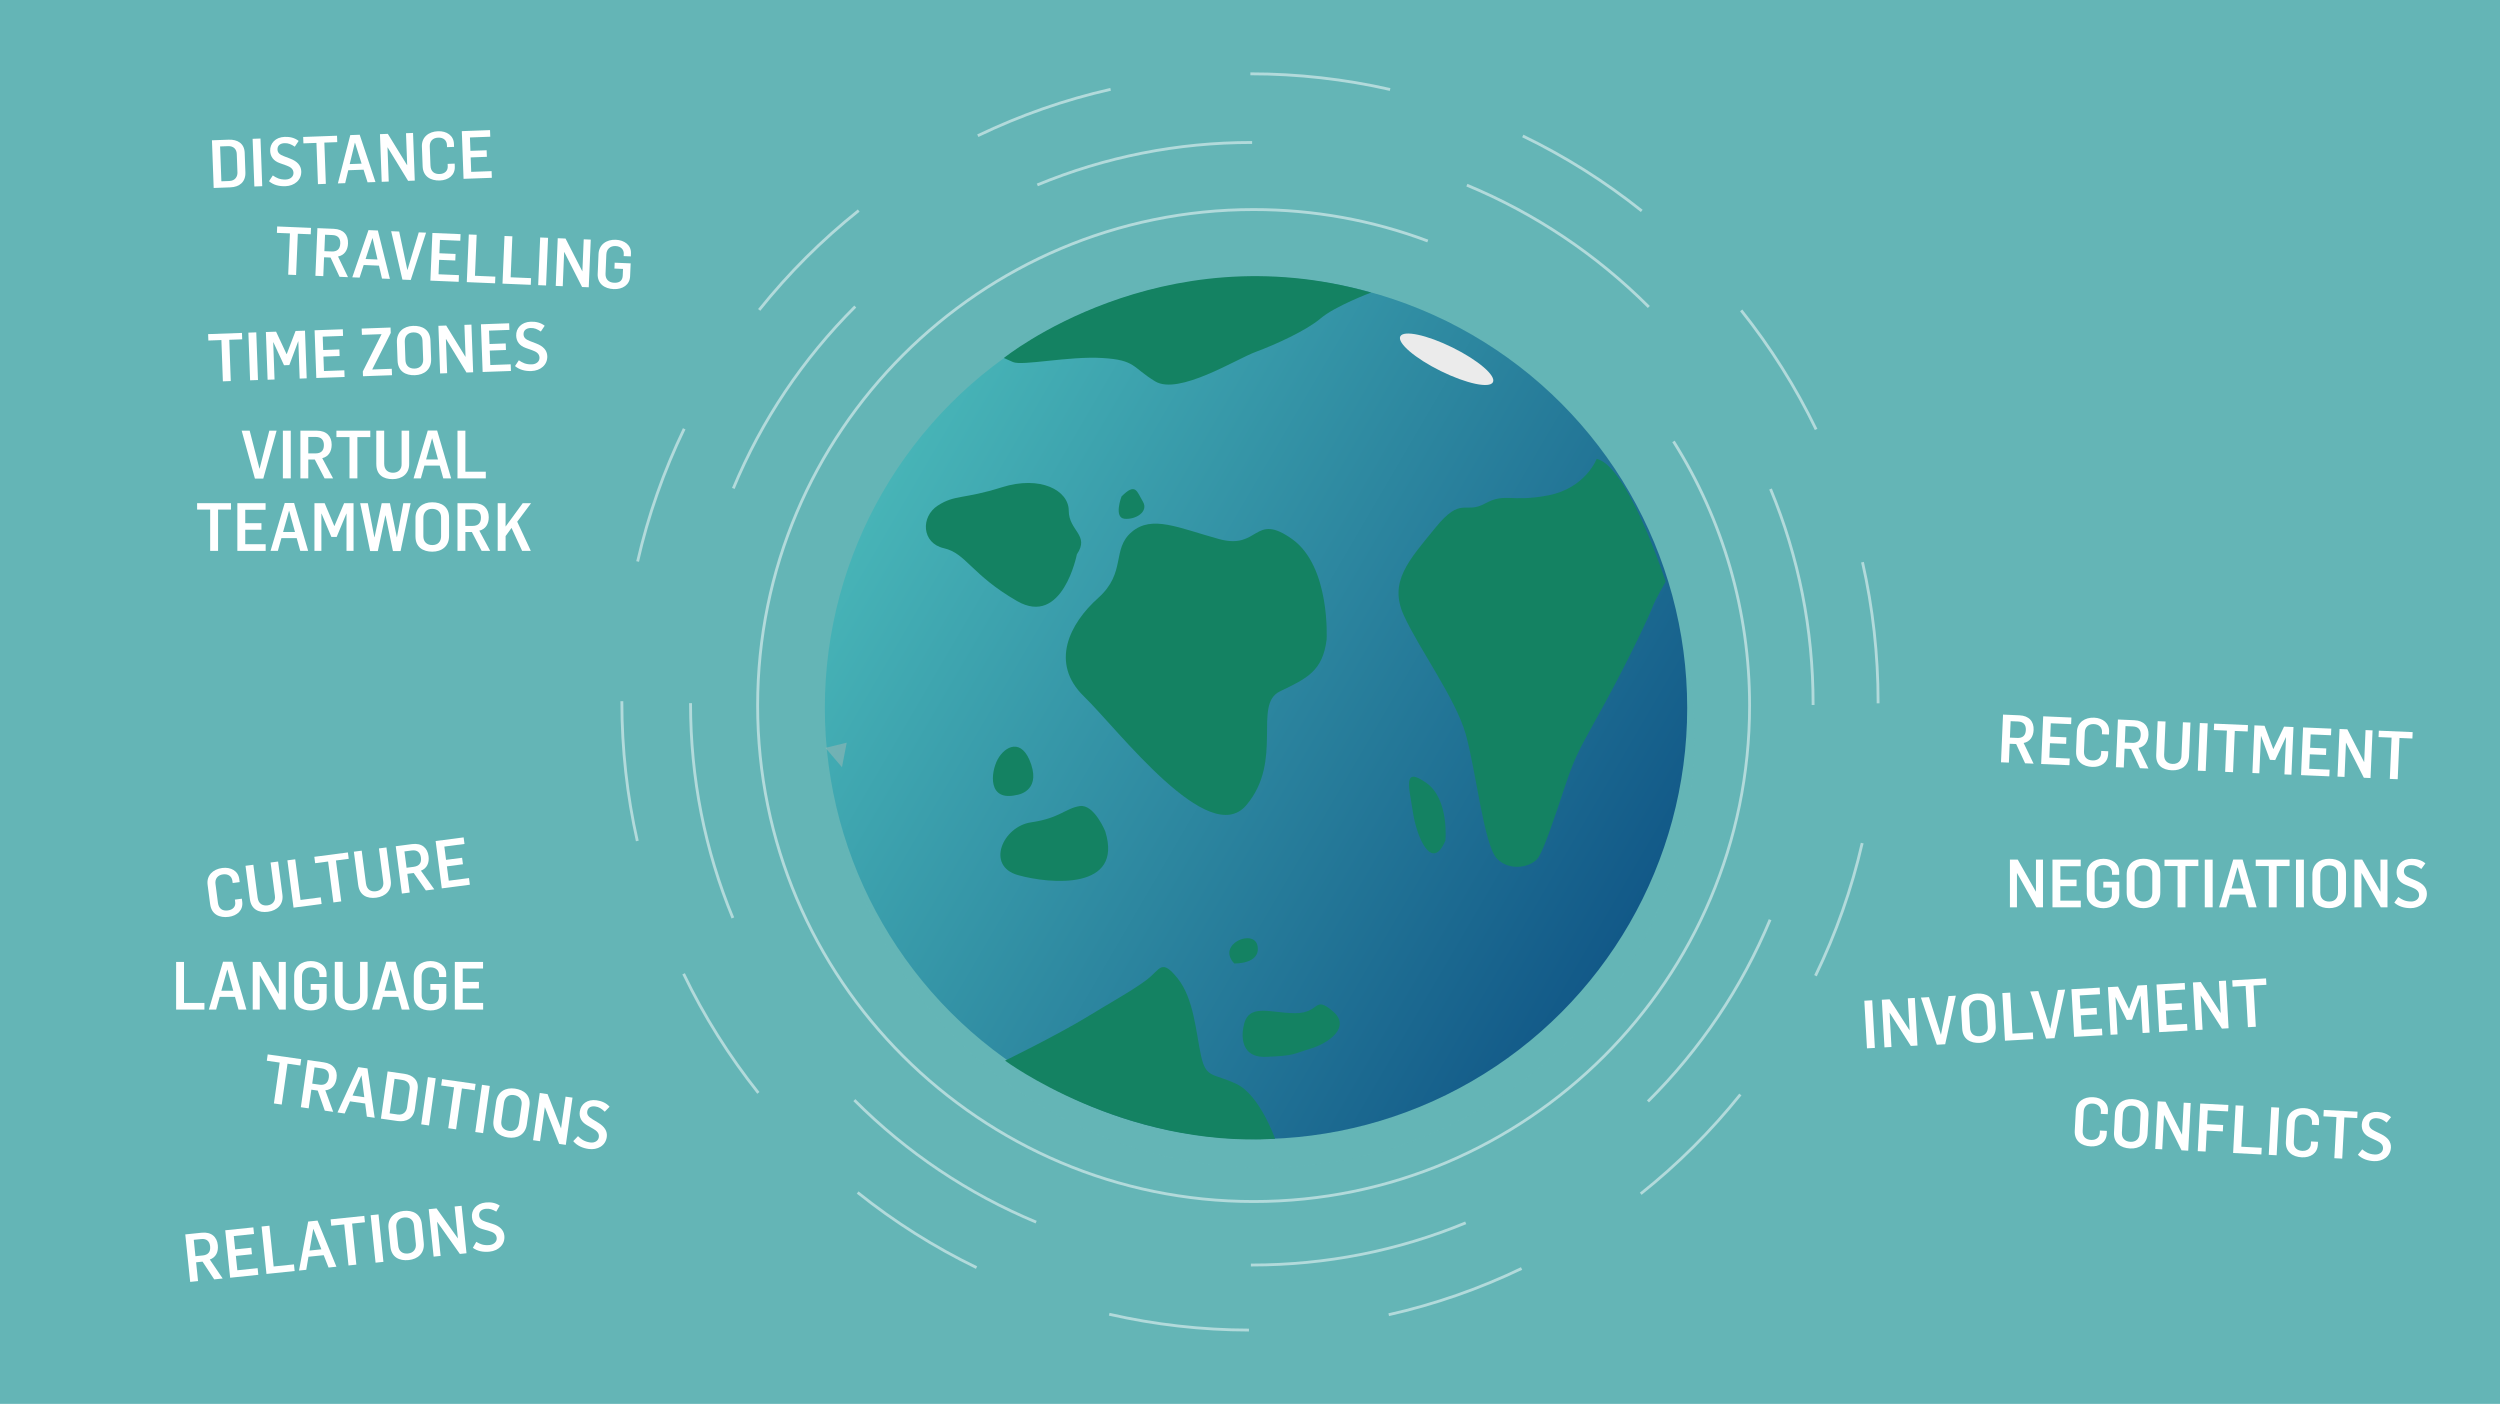 <?xml version="1.0" encoding="UTF-8"?><svg xmlns="http://www.w3.org/2000/svg" xmlns:xlink="http://www.w3.org/1999/xlink" viewBox="0 0 845.87 475"><defs><style>.cls-1,.cls-2{fill:#64b5b6;}.cls-3{fill:#013c54;filter:url(#outer-glow-1);}.cls-3,.cls-4{opacity:.5;}.cls-5{fill:#148262;}.cls-6{fill:#ebebeb;}.cls-7{fill:url(#linear-gradient);}.cls-8{isolation:isolate;}.cls-9,.cls-10{mix-blend-mode:multiply;}.cls-11{fill:#fff;}.cls-10{fill:#dfc2b8;opacity:.3;}.cls-2{opacity:.1;}</style><filter id="outer-glow-1" x="225.4" y="40.08" width="322" height="334" filterUnits="userSpaceOnUse"><feOffset dx="0" dy="0"/><feGaussianBlur result="blur" stdDeviation="18.64"/><feFlood flood-color="#606057" flood-opacity=".75"/><feComposite in2="blur" operator="in"/><feComposite in="SourceGraphic"/></filter><linearGradient id="linear-gradient" x1="-2224.63" y1="3847.42" x2="-1932.78" y2="3847.42" gradientTransform="translate(4161.18 -2033.01) rotate(30.31)" gradientUnits="userSpaceOnUse"><stop offset="0" stop-color="#47b4b7"/><stop offset="1" stop-color="#125988"/></linearGradient></defs><g class="cls-8"><g id="Illustrations"><rect class="cls-1" width="845.87" height="475.59"/><path class="cls-11" d="M71.71,47.47l5.66-.21c2.99-.11,5.3,1.26,5.42,4.42l.24,6.63c.12,3.3-2.06,4.97-5.07,5.08l-5.66.21-.59-16.13ZM77.59,61.24c2.04-.07,2.8-1.58,2.75-2.89l-.23-6.24c-.06-1.56-1.01-2.73-2.95-2.66l-2.69.1.43,11.79,2.69-.1Z"/><path class="cls-11" d="M85.47,46.97l2.67-.1.59,16.13-2.67.1-.59-16.13Z"/><path class="cls-11" d="M91.02,61.31l1.29-1.95c1.14.77,2.32,1.46,4.42,1.38,1.52-.06,2.61-1,2.57-2.27-.05-1.4-1.14-2.02-2.38-2.47l-2.3-.82c-2.07-.74-3.14-2.17-3.21-4.14-.09-2.49,1.73-4.62,4.92-4.73,1.76-.06,3.36.31,4.72,1.37l-1.31,1.95c-1.23-.82-2.17-1.23-3.46-1.19-1.43.05-2.44.77-2.39,2.15.04,1.11.74,1.72,2.14,2.25l2.16.83c2.32.89,3.66,2.27,3.74,4.26.11,3.01-2.33,4.96-5.34,5.07-2.06.08-4.02-.37-5.57-1.68Z"/><path class="cls-11" d="M107.07,48.35l-4.41.16-.08-2.17,11.45-.42.08,2.17-4.37.16.51,13.96-2.67.1-.51-13.96Z"/><path class="cls-11" d="M118.53,45.71l3.17-.12,5.34,16-2.67.1-1.36-4.28-5.18.19-1.04,4.37-2.47.09,4.2-16.35ZM122.35,55.38l-2.23-7.08h-.05s-1.75,7.22-1.75,7.22l4.03-.15Z"/><path class="cls-11" d="M128.57,45.39l2.65-.1,6.5,10.57h.05s-.4-10.79-.4-10.79l2.38-.09.59,16.13-2.26.08-6.92-11.32h-.05s.42,11.56.42,11.56l-2.38.09-.59-16.13Z"/><path class="cls-11" d="M143,56.28l-.25-6.7c-.12-3.15,2.28-5.07,5.45-5.18,2.94-.11,5.29,1.48,5.39,4.24l.04,1.06-2.38.09-.03-.75c-.06-1.52-1.14-2.54-2.97-2.47-1.88.07-2.9,1.26-2.84,3l.24,6.43c.08,2.06,1.31,2.94,3.12,2.88,1.72-.06,2.77-1.1,2.72-2.57l-.03-.86,2.38-.09.04,1.04c.1,2.85-2.12,4.56-5.04,4.67-3.12.11-5.71-1.35-5.84-4.79Z"/><path class="cls-11" d="M156.25,44.37l9.55-.35.08,2.24-6.88.25.17,4.53,5.48-.2.08,2.22-5.48.2.18,4.89,6.9-.25.08,2.26-9.57.35-.59-16.13Z"/><path class="cls-11" d="M98.1,78.97l-4.41-.18.09-2.17,11.45.48-.09,2.17-4.37-.18-.59,13.96-2.67-.11.59-13.96Z"/><path class="cls-11" d="M107.39,77.19l5.54.23c3.33.14,4.94,2.13,4.82,4.96-.09,2.26-1.21,3.98-3.38,4.41l3.38,6.99-2.87-.12-3.04-6.52-2.19-.09-.27,6.38-2.67-.11.68-16.13ZM112.16,85.09c1.88.08,2.89-.79,2.97-2.69.07-1.67-.72-2.79-2.62-2.87l-2.53-.11-.23,5.56,2.42.1Z"/><path class="cls-11" d="M124.68,77.86l3.17.13,4.07,16.37-2.67-.11-1.02-4.37-5.18-.22-1.38,4.27-2.47-.1,5.47-15.97ZM127.73,87.8l-1.67-7.23h-.05s-2.31,7.06-2.31,7.06l4.03.17Z"/><path class="cls-11" d="M132.35,78.23l2.71.11,2.76,12.99h.05s3.82-12.71,3.82-12.71l2.47.1-5.18,16.01-2.83-.12-3.8-16.38Z"/><path class="cls-11" d="M146.28,78.82l9.55.4-.09,2.24-6.88-.29-.19,4.52,5.47.23-.09,2.22-5.47-.23-.2,4.89,6.9.29-.09,2.26-9.57-.4.68-16.13Z"/><path class="cls-11" d="M158.61,79.33l2.67.11-.58,13.87,6.9.29-.09,2.26-9.57-.4.68-16.13Z"/><path class="cls-11" d="M170.69,79.84l2.67.11-.58,13.87,6.9.29-.09,2.26-9.57-.4.68-16.13Z"/><path class="cls-11" d="M182.77,80.35l2.67.11-.68,16.13-2.67-.11.68-16.13Z"/><path class="cls-11" d="M188.7,80.6l2.65.11,5.65,11.05h.05s.45-10.79.45-10.79l2.38.1-.68,16.13-2.26-.09-6.01-11.83h-.05s-.48,11.56-.48,11.56l-2.37-.1.68-16.13Z"/><path class="cls-11" d="M202.23,92.58l.28-6.63c.13-3.17,2.68-4.96,5.84-4.83,2.94.12,5.25,1.83,5.13,4.59l-.04,1.04-2.42-.1.03-.77c.06-1.49-1.05-2.56-2.77-2.63-1.9-.08-3.06,1.12-3.13,2.86l-.27,6.47c-.08,1.83.98,3.01,2.91,3.09,2.06.09,2.85-.95,2.91-2.42l.09-2.26-2.9-.12.08-1.99,5.41.23-.19,4.43c-.14,2.83-2.52,4.4-5.55,4.28-3.1-.13-5.57-1.8-5.42-5.24Z"/><path class="cls-11" d="M74.91,115.06l-4.41.16-.08-2.17,11.45-.41.08,2.17-4.37.16.5,13.96-2.67.1-.5-13.96Z"/><path class="cls-11" d="M84.04,112.55l2.67-.1.58,16.13-2.67.1-.58-16.13Z"/><path class="cls-11" d="M89.97,112.34l3.44-.12,3.54,7.58h.07s2.98-7.81,2.98-7.81l3.19-.11.58,16.13-2.38.09-.45-12.6h-.05s-3,8.02-3,8.02l-1.79.06-3.59-7.75h-.07s.45,12.58.45,12.58l-2.35.08-.58-16.13Z"/><path class="cls-11" d="M106.44,111.75l9.55-.34.08,2.24-6.88.25.16,4.53,5.48-.2.08,2.22-5.48.2.18,4.89,6.9-.25.08,2.26-9.57.34-.58-16.13Z"/><path class="cls-11" d="M122.76,125.68l6.34-12.62-6.65.24-.08-2.13,9.77-.35.07,1.83-6.28,12.37,6.63-.24.08,2.17-9.82.35-.06-1.63Z"/><path class="cls-11" d="M134.52,122.02l-.23-6.24c-.12-3.46,2.27-5.41,5.46-5.52s5.76,1.33,5.89,4.93l.23,6.24c.13,3.6-2.36,5.41-5.49,5.52s-5.73-1.31-5.86-4.93ZM143.18,121.61l-.23-6.38c-.07-1.81-1.3-2.83-3.16-2.76-1.9.07-2.9,1.35-2.83,3.18l.22,6.18c.07,1.83,1.19,2.95,3.14,2.88,1.86-.07,2.92-1.33,2.86-3.09Z"/><path class="cls-11" d="M148.32,110.24l2.65-.1,6.5,10.57h.05s-.39-10.79-.39-10.79l2.38-.09.58,16.13-2.26.08-6.91-11.33h-.05s.42,11.56.42,11.56l-2.38.09-.58-16.13Z"/><path class="cls-11" d="M162.72,109.72l9.55-.34.08,2.24-6.88.25.16,4.53,5.48-.2.08,2.22-5.48.2.18,4.89,6.9-.25.08,2.26-9.57.34-.58-16.13Z"/><path class="cls-11" d="M174.26,123.85l1.29-1.95c1.14.77,2.32,1.46,4.42,1.38,1.52-.05,2.61-1,2.57-2.27-.05-1.4-1.14-2.02-2.38-2.47l-2.3-.82c-2.07-.74-3.14-2.18-3.21-4.14-.09-2.49,1.74-4.62,4.93-4.73,1.76-.06,3.36.31,4.72,1.37l-1.31,1.95c-1.23-.82-2.17-1.24-3.46-1.19-1.43.05-2.44.77-2.39,2.15.04,1.11.74,1.72,2.14,2.26l2.16.83c2.32.89,3.66,2.27,3.73,4.26.11,3.01-2.34,4.95-5.35,5.06-2.06.07-4.02-.38-5.57-1.68Z"/><path class="cls-11" d="M81.76,145.72h2.72l3.31,12.86h.05l3.28-12.86h2.47l-4.51,16.21h-2.83l-4.48-16.21Z"/><path class="cls-11" d="M95.71,145.72h2.67v16.14h-2.67v-16.14Z"/><path class="cls-11" d="M101.64,145.72h5.55c3.33,0,5.03,1.92,5.03,4.75,0,2.26-1.04,4.03-3.19,4.55l3.67,6.84h-2.88l-3.31-6.38h-2.2v6.38h-2.67v-16.14ZM106.74,153.41c1.88,0,2.85-.91,2.85-2.81,0-1.68-.84-2.76-2.74-2.76h-2.54v5.57h2.42Z"/><path class="cls-11" d="M118.24,147.89h-4.41v-2.17h11.46v2.17h-4.37v13.97h-2.67v-13.97Z"/><path class="cls-11" d="M127.32,157.08v-11.37h2.67v11.16c0,2.26,1.43,3.08,2.99,3.08,1.79,0,2.97-1.15,2.9-3.01v-11.23h2.56v11.27c.02,3.33-2.44,5.14-5.61,5.14s-5.5-1.47-5.5-5.05Z"/><path class="cls-11" d="M144.73,145.67h3.17l4.75,16.19h-2.67l-1.2-4.32h-5.18l-1.2,4.32h-2.47l4.8-16.19ZM148.2,155.47l-1.97-7.15h-.05l-2.01,7.15h4.03Z"/><path class="cls-11" d="M154.79,145.72h2.67v13.88h6.91v2.26h-9.58v-16.14Z"/><path class="cls-11" d="M71.1,172.42h-4.41v-2.17h11.46v2.17h-4.37v13.97h-2.67v-13.97Z"/><path class="cls-11" d="M80.31,170.25h9.55v2.24h-6.88v4.53h5.48v2.22h-5.48v4.89h6.91v2.26h-9.58v-16.14Z"/><path class="cls-11" d="M96.34,170.2h3.17l4.75,16.19h-2.67l-1.2-4.32h-5.18l-1.2,4.32h-2.47l4.8-16.19ZM99.81,180l-1.97-7.15h-.05l-2.01,7.15h4.03Z"/><path class="cls-11" d="M106.4,170.25h3.44l3.26,7.7h.07l3.26-7.7h3.19v16.14h-2.38v-12.61h-.05l-3.28,7.9h-1.79l-3.31-7.88h-.07v12.59h-2.35v-16.14Z"/><path class="cls-11" d="M121.86,170.25h2.6l2.2,11.52h.07l2.42-11.52h2.78l2.33,11.48h.05l2.15-11.48h2.47l-3.4,16.21h-2.58l-2.49-12.02h-.09l-2.54,12.02h-2.6l-3.37-16.21Z"/><path class="cls-11" d="M140.57,181.52v-6.25c0-3.46,2.47-5.32,5.66-5.32s5.71,1.54,5.71,5.14v6.25c0,3.6-2.56,5.32-5.68,5.32s-5.68-1.52-5.68-5.14ZM149.24,181.43v-6.38c0-1.81-1.2-2.88-3.06-2.88s-2.94,1.25-2.94,3.08v6.18c0,1.83,1.09,2.99,3.03,2.99s2.97-1.22,2.97-2.99Z"/><path class="cls-11" d="M154.79,170.25h5.55c3.33,0,5.03,1.92,5.03,4.75,0,2.26-1.04,4.03-3.19,4.55l3.67,6.84h-2.88l-3.31-6.38h-2.2v6.38h-2.67v-16.14ZM159.88,177.94c1.88,0,2.85-.91,2.85-2.81,0-1.68-.84-2.76-2.74-2.76h-2.54v5.57h2.42Z"/><path class="cls-11" d="M168.39,170.25h2.67v7.92l5.8-7.92h2.83l-4.69,6.27,4.6,9.87h-2.94l-3.58-7.77-2.01,2.76v5h-2.67v-16.14Z"/><path class="cls-11" d="M71.11,306l-.87-6.65c-.41-3.12,1.8-5.26,4.95-5.67,2.92-.38,5.4.99,5.76,3.72l.14,1.06-2.36.31-.1-.74c-.2-1.5-1.37-2.42-3.18-2.19s-2.77,1.53-2.54,3.25l.83,6.38c.27,2.04,1.58,2.81,3.37,2.57s2.66-1.35,2.47-2.81l-.11-.85,2.36-.31.13,1.03c.37,2.83-1.69,4.74-4.58,5.12-3.1.4-5.81-.82-6.26-4.23Z"/><path class="cls-11" d="M84.54,304.21l-1.47-11.27,2.65-.35,1.44,11.07c.29,2.25,1.81,2.87,3.36,2.67,1.77-.23,2.79-1.53,2.48-3.36l-1.45-11.14,2.54-.33,1.46,11.18c.45,3.3-1.76,5.41-4.9,5.82-3.05.4-5.65-.75-6.11-4.3Z"/><path class="cls-11" d="M97.24,291.09l2.65-.35,1.79,13.76,6.85-.89.29,2.25-9.5,1.24-2.08-16.01Z"/><path class="cls-11" d="M111.01,291.49l-4.38.57-.28-2.16,11.36-1.48.28,2.16-4.33.56,1.8,13.85-2.65.35-1.8-13.85Z"/><path class="cls-11" d="M121.2,299.44l-1.47-11.27,2.65-.35,1.44,11.07c.29,2.25,1.81,2.87,3.36,2.67,1.77-.23,2.79-1.53,2.48-3.36l-1.45-11.14,2.54-.33,1.46,11.18c.45,3.3-1.76,5.41-4.9,5.82-3.05.4-5.65-.75-6.11-4.3Z"/><path class="cls-11" d="M133.9,286.32l5.5-.72c3.3-.43,5.23,1.26,5.6,4.07.29,2.25-.51,4.13-2.58,4.93l4.52,6.31-2.85.37-4.1-5.9-2.18.28.82,6.33-2.65.35-2.08-16.01ZM139.95,293.29c1.86-.24,2.71-1.27,2.47-3.15-.22-1.66-1.19-2.63-3.07-2.39l-2.51.33.72,5.52,2.4-.31Z"/><path class="cls-11" d="M147.4,284.56l9.47-1.23.29,2.22-6.82.89.58,4.49,5.43-.71.29,2.2-5.43.71.63,4.85,6.85-.89.29,2.25-9.5,1.24-2.08-16.01Z"/><path class="cls-11" d="M59.59,325.46h2.67s0,13.88,0,13.88h6.91s0,2.26,0,2.26h-9.58s0-16.14,0-16.14Z"/><path class="cls-11" d="M75.46,325.41h3.17s4.75,16.19,4.75,16.19h-2.67s-1.2-4.32-1.2-4.32h-5.18s-1.2,4.32-1.2,4.32h-2.47s4.8-16.19,4.8-16.19ZM78.92,335.22l-1.97-7.15h-.05s-2.01,7.15-2.01,7.15h4.03Z"/><path class="cls-11" d="M85.51,325.46h2.65s6.11,10.8,6.11,10.8h.05v-10.8s2.38,0,2.38,0v16.14s-2.26,0-2.26,0l-6.5-11.57h-.05v11.57s-2.38,0-2.38,0v-16.14Z"/><path class="cls-11" d="M99.53,336.87v-6.63c0-3.17,2.47-5.07,5.64-5.07,2.94,0,5.32,1.61,5.32,4.37v1.04s-2.42,0-2.42,0v-.77c0-1.49-1.15-2.51-2.88-2.51-1.9,0-3.01,1.24-3.01,2.99v6.47c0,1.83,1.11,2.97,3.03,2.97,2.06,0,2.81-1.06,2.81-2.54v-2.26h-2.9s0-1.99,0-1.99h5.41s0,4.44,0,4.44c-.02,2.83-2.33,4.51-5.37,4.51-3.1,0-5.64-1.56-5.64-5Z"/><path class="cls-11" d="M113.27,336.82v-11.37s2.67,0,2.67,0v11.16c0,2.26,1.43,3.08,2.99,3.08,1.79,0,2.97-1.15,2.9-3.01v-11.23s2.56,0,2.56,0v11.27c.02,3.33-2.44,5.14-5.61,5.14-3.08,0-5.5-1.47-5.5-5.05Z"/><path class="cls-11" d="M130.68,325.41h3.17s4.75,16.19,4.75,16.19h-2.67s-1.2-4.32-1.2-4.32h-5.18s-1.2,4.32-1.2,4.32h-2.47s4.8-16.19,4.8-16.19ZM134.15,335.22l-1.97-7.15h-.05s-2.01,7.15-2.01,7.15h4.03Z"/><path class="cls-11" d="M140.01,336.87v-6.63c0-3.17,2.47-5.07,5.64-5.07,2.94,0,5.32,1.61,5.32,4.37v1.04s-2.42,0-2.42,0v-.77c0-1.49-1.15-2.51-2.88-2.51-1.9,0-3.01,1.24-3.01,2.99v6.47c0,1.83,1.11,2.97,3.03,2.97,2.06,0,2.81-1.06,2.81-2.54v-2.26h-2.9s0-1.99,0-1.99h5.41s0,4.44,0,4.44c-.02,2.83-2.33,4.51-5.37,4.51-3.1,0-5.64-1.56-5.64-5Z"/><path class="cls-11" d="M153.89,325.46h9.55s0,2.24,0,2.24h-6.88v4.53h5.48s0,2.22,0,2.22h-5.48v4.89h6.91s0,2.26,0,2.26h-9.58s0-16.14,0-16.14Z"/><path class="cls-11" d="M94.64,359.52l-4.37-.62.31-2.15,11.34,1.61-.31,2.15-4.33-.61-1.96,13.83-2.65-.38,1.96-13.83Z"/><path class="cls-11" d="M104.07,358.66l5.49.78c3.29.47,4.71,2.61,4.31,5.41-.32,2.24-1.6,3.84-3.8,4.06l2.67,7.28-2.85-.4-2.38-6.79-2.17-.31-.9,6.32-2.65-.38,2.27-15.98ZM108.03,367c1.86.26,2.95-.5,3.22-2.38.24-1.66-.44-2.85-2.32-3.12l-2.51-.36-.78,5.51,2.4.34Z"/><path class="cls-11" d="M121.2,361.05l3.14.45,2.43,16.7-2.64-.38-.58-4.45-5.13-.73-1.8,4.11-2.44-.35,7.03-15.35ZM123.26,371.24l-.94-7.36h-.04s-3,6.79-3,6.79l3.99.57Z"/><path class="cls-11" d="M131.15,362.51l5.6.8c2.96.42,5,2.17,4.55,5.31l-.93,6.57c-.46,3.27-2.91,4.53-5.89,4.1l-5.6-.8,2.27-15.98ZM134.5,377.09c2.02.29,3.03-1.06,3.22-2.36l.88-6.19c.22-1.55-.51-2.86-2.44-3.14l-2.67-.38-1.66,11.68,2.67.38Z"/><path class="cls-11" d="M144.78,364.44l2.65.38-2.27,15.98-2.65-.38,2.27-15.98Z"/><path class="cls-11" d="M153.64,367.9l-4.37-.62.31-2.15,11.34,1.61-.31,2.15-4.33-.61-1.96,13.83-2.65-.38,1.96-13.83Z"/><path class="cls-11" d="M163.07,367.04l2.65.38-2.27,15.98-2.65-.38,2.27-15.98Z"/><path class="cls-11" d="M166.98,378.98l.88-6.19c.49-3.43,3.19-4.92,6.35-4.47s5.43,2.33,4.93,5.89l-.88,6.19c-.51,3.56-3.28,4.91-6.37,4.47s-5.41-2.3-4.9-5.89ZM175.58,380.11l.9-6.32c.25-1.79-.78-3.01-2.62-3.28s-3.09.82-3.35,2.63l-.87,6.12c-.26,1.82.66,3.11,2.58,3.38,1.84.26,3.11-.79,3.36-2.54Z"/><path class="cls-11" d="M182.65,369.82l2.62.37,4.53,11.55h.04s1.52-10.69,1.52-10.69l2.35.33-2.27,15.98-2.24-.32-4.81-12.37h-.05s-1.63,11.45-1.63,11.45l-2.35-.33,2.27-15.98Z"/><path class="cls-11" d="M193.96,386.1l1.61-1.69c.98.96,2.03,1.84,4.11,2.14,1.5.21,2.75-.52,2.93-1.78.2-1.39-.76-2.19-1.9-2.85l-2.11-1.21c-1.9-1.09-2.7-2.69-2.43-4.64.35-2.47,2.52-4.24,5.68-3.79,1.75.25,3.26.9,4.4,2.18l-1.63,1.69c-1.07-1.02-1.92-1.6-3.2-1.78-1.41-.2-2.54.33-2.73,1.69-.16,1.1.43,1.82,1.71,2.6l1.98,1.2c2.13,1.29,3.2,2.88,2.92,4.85-.42,2.98-3.17,4.47-6.15,4.04-2.04-.29-3.89-1.08-5.18-2.63Z"/><path class="cls-11" d="M62.69,417.66l5.52-.57c3.31-.34,5.2,1.4,5.49,4.21.23,2.25-.62,4.12-2.71,4.86l4.35,6.42-2.86.3-3.95-6.01-2.18.23.66,6.35-2.66.28-1.66-16.06ZM68.54,424.79c1.87-.19,2.74-1.19,2.55-3.09-.17-1.67-1.12-2.66-3.01-2.47l-2.52.26.57,5.54,2.41-.25Z"/><path class="cls-11" d="M76.22,416.26l9.5-.98.23,2.23-6.85.71.47,4.5,5.45-.56.23,2.21-5.45.56.5,4.86,6.87-.71.23,2.25-9.53.99-1.66-16.06Z"/><path class="cls-11" d="M88.5,414.99l2.66-.28,1.43,13.8,6.87-.71.23,2.25-9.53.99-1.66-16.06Z"/><path class="cls-11" d="M104.28,413.31l3.15-.33,6.4,15.61-2.66.28-1.64-4.18-5.16.53-.75,4.42-2.45.25,3.11-16.6ZM108.73,422.7l-2.7-6.91h-.04s-1.27,7.33-1.27,7.33l4.01-.41Z"/><path class="cls-11" d="M116.47,414.28l-4.39.45-.22-2.16,11.4-1.18.22,2.16-4.35.45,1.44,13.89-2.66.28-1.44-13.89Z"/><path class="cls-11" d="M125.41,411.17l2.66-.28,1.66,16.06-2.66.28-1.66-16.06Z"/><path class="cls-11" d="M132.09,421.81l-.64-6.22c-.36-3.45,1.91-5.55,5.08-5.87,3.11-.32,5.83.94,6.2,4.52l.64,6.22c.37,3.58-2,5.56-5.1,5.88-3.13.32-5.81-.92-6.18-4.53ZM140.7,420.83l-.66-6.35c-.19-1.8-1.49-2.74-3.34-2.54s-2.8,1.54-2.61,3.37l.64,6.15c.19,1.82,1.39,2.86,3.33,2.66,1.85-.19,2.82-1.52,2.64-3.28Z"/><path class="cls-11" d="M145.07,409.13l2.63-.27,7.19,10.11h.04s-1.11-10.75-1.11-10.75l2.36-.24,1.66,16.06-2.25.23-7.65-10.84h-.05s1.19,11.51,1.19,11.51l-2.36.24-1.66-16.06Z"/><path class="cls-11" d="M159.99,422.2l1.16-2.03c1.19.7,2.41,1.3,4.5,1.08,1.51-.16,2.54-1.17,2.41-2.43-.14-1.4-1.27-1.94-2.54-2.31l-2.35-.67c-2.11-.6-3.28-1.96-3.48-3.92-.26-2.48,1.42-4.72,4.6-5.05,1.76-.18,3.38.08,4.8,1.05l-1.18,2.03c-1.28-.73-2.25-1.09-3.54-.95-1.42.15-2.38.93-2.24,2.3.11,1.1.86,1.66,2.29,2.11l2.21.68c2.37.73,3.81,2.02,4.01,4,.31,3-2,5.1-4.99,5.41-2.05.21-4.04-.11-5.67-1.3Z"/><path class="cls-11" d="M677.71,241.78l5.54.24c3.32.14,4.94,2.14,4.82,4.96-.1,2.26-1.21,3.98-3.38,4.41l3.37,6.99-2.87-.12-3.03-6.52-2.19-.09-.27,6.38-2.67-.11.69-16.13ZM682.47,249.68c1.88.08,2.89-.78,2.97-2.68.07-1.67-.72-2.8-2.62-2.88l-2.53-.11-.24,5.56,2.42.1Z"/><path class="cls-11" d="M691.31,242.36l9.55.41-.1,2.24-6.88-.29-.19,4.52,5.47.23-.09,2.22-5.47-.23-.21,4.89,6.9.3-.1,2.26-9.57-.41.69-16.13Z"/><path class="cls-11" d="M702.43,254.26l.29-6.7c.13-3.14,2.68-4.87,5.85-4.74,2.94.13,5.15,1.9,5.04,4.66l-.05,1.06-2.38-.1.03-.75c.06-1.52-.93-2.62-2.76-2.7s-2.99,1.03-3.06,2.77l-.28,6.42c-.09,2.06,1.07,3.04,2.88,3.11s2.85-.88,2.91-2.35l.04-.86,2.38.1-.04,1.04c-.12,2.85-2.48,4.38-5.39,4.26-3.12-.13-5.59-1.8-5.44-5.24Z"/><path class="cls-11" d="M716.58,243.44l5.54.24c3.32.14,4.94,2.14,4.82,4.96-.1,2.26-1.21,3.98-3.38,4.41l3.37,6.99-2.87-.12-3.03-6.52-2.19-.09-.27,6.38-2.67-.11.69-16.13ZM721.34,251.35c1.88.08,2.89-.78,2.97-2.68.07-1.67-.72-2.8-2.62-2.88l-2.53-.11-.24,5.56,2.42.1Z"/><path class="cls-11" d="M729.55,255.37l.49-11.36,2.67.11-.48,11.15c-.1,2.26,1.29,3.14,2.85,3.2,1.79.08,3.01-1.03,3.02-2.88l.48-11.22,2.56.11-.48,11.26c-.12,3.33-2.66,5.03-5.83,4.89s-5.43-1.71-5.28-5.28Z"/><path class="cls-11" d="M744.31,244.63l2.67.11-.69,16.13-2.67-.11.69-16.13Z"/><path class="cls-11" d="M753.47,247.2l-4.41-.19.09-2.17,11.45.49-.09,2.17-4.37-.19-.6,13.96-2.67-.11.6-13.96Z"/><path class="cls-11" d="M762.77,245.42l3.44.15,2.93,7.83h.07s3.59-7.55,3.59-7.55l3.19.14-.69,16.13-2.37-.1.54-12.6h-.04s-3.62,7.75-3.62,7.75l-1.79-.08-2.97-8.01h-.07s-.54,12.57-.54,12.57l-2.35-.1.69-16.13Z"/><path class="cls-11" d="M779.24,246.12l9.55.41-.1,2.24-6.88-.29-.19,4.52,5.47.23-.09,2.22-5.47-.23-.21,4.89,6.9.3-.1,2.26-9.57-.41.69-16.13Z"/><path class="cls-11" d="M791.57,246.65l2.65.11,5.65,11.05h.05s.46-10.79.46-10.79l2.37.1-.69,16.13-2.26-.1-6-11.84h-.05s-.49,11.56-.49,11.56l-2.37-.1.69-16.13Z"/><path class="cls-11" d="M809.19,249.58l-4.41-.19.09-2.17,11.45.49-.09,2.17-4.37-.19-.6,13.96-2.67-.11.6-13.96Z"/><path class="cls-11" d="M680.05,290.85h2.65l6.11,10.8h.05v-10.8h2.38v16.14h-2.26l-6.5-11.57h-.05v11.57h-2.38v-16.14Z"/><path class="cls-11" d="M694.45,290.85h9.55v2.24h-6.88v4.53h5.48v2.22h-5.48v4.89h6.91v2.26h-9.58v-16.14Z"/><path class="cls-11" d="M706.06,302.27v-6.63c0-3.17,2.47-5.07,5.64-5.07,2.94,0,5.32,1.61,5.32,4.37v1.04h-2.42v-.77c0-1.5-1.15-2.51-2.88-2.51-1.9,0-3.01,1.25-3.01,2.99v6.47c0,1.83,1.11,2.97,3.03,2.97,2.06,0,2.81-1.06,2.81-2.54v-2.26h-2.9v-1.99h5.41v4.44c-.02,2.83-2.33,4.51-5.37,4.51s-5.64-1.56-5.64-5Z"/><path class="cls-11" d="M719.56,302.13v-6.25c0-3.46,2.47-5.32,5.66-5.32s5.71,1.54,5.71,5.14v6.25c0,3.6-2.56,5.32-5.68,5.32s-5.68-1.52-5.68-5.14ZM728.23,302.04v-6.38c0-1.81-1.2-2.87-3.06-2.87s-2.94,1.24-2.94,3.08v6.18c0,1.83,1.09,2.99,3.03,2.99s2.97-1.22,2.97-2.99Z"/><path class="cls-11" d="M736.77,293.03h-4.42v-2.17h11.46v2.17h-4.37v13.97h-2.67v-13.97Z"/><path class="cls-11" d="M745.98,290.85h2.67v16.14h-2.67v-16.14Z"/><path class="cls-11" d="M755.61,290.81h3.17l4.75,16.19h-2.67l-1.2-4.32h-5.18l-1.2,4.32h-2.47l4.8-16.19ZM759.07,300.61l-1.97-7.15h-.04l-2.02,7.15h4.03Z"/><path class="cls-11" d="M767.63,293.03h-4.41v-2.17h11.46v2.17h-4.37v13.97h-2.67v-13.97Z"/><path class="cls-11" d="M776.84,290.85h2.67v16.14h-2.67v-16.14Z"/><path class="cls-11" d="M782.39,302.13v-6.25c0-3.46,2.47-5.32,5.66-5.32s5.71,1.54,5.71,5.14v6.25c0,3.6-2.56,5.32-5.68,5.32s-5.68-1.52-5.68-5.14ZM791.06,302.04v-6.38c0-1.81-1.2-2.87-3.06-2.87s-2.94,1.24-2.94,3.08v6.18c0,1.83,1.09,2.99,3.03,2.99s2.97-1.22,2.97-2.99Z"/><path class="cls-11" d="M796.61,290.85h2.65l6.11,10.8h.05v-10.8h2.38v16.14h-2.26l-6.5-11.57h-.05v11.57h-2.38v-16.14Z"/><path class="cls-11" d="M810.11,305.39l1.36-1.9c1.11.81,2.26,1.54,4.37,1.54,1.52,0,2.65-.91,2.65-2.17,0-1.4-1.06-2.06-2.29-2.56l-2.26-.91c-2.04-.81-3.06-2.29-3.06-4.26,0-2.49,1.9-4.55,5.09-4.55,1.77,0,3.35.43,4.66,1.54l-1.38,1.9c-1.2-.86-2.13-1.31-3.42-1.31-1.43,0-2.47.68-2.47,2.06,0,1.11.68,1.74,2.06,2.33l2.13.91c2.29.97,3.58,2.4,3.58,4.39,0,3.01-2.51,4.87-5.52,4.87-2.06,0-4.01-.52-5.5-1.88Z"/><path class="cls-11" d="M630.79,338.59l2.67-.15.9,16.12-2.67.15-.9-16.12Z"/><path class="cls-11" d="M636.72,338.26l2.64-.15,6.7,10.44h.05s-.6-10.78-.6-10.78l2.37-.13.9,16.12-2.26.13-7.13-11.19h-.05s.64,11.55.64,11.55l-2.37.13-.9-16.12Z"/><path class="cls-11" d="M649.96,337.53l2.71-.15,4.01,12.66h.05s2.56-13.02,2.56-13.02l2.46-.14-3.6,16.44-2.83.16-5.38-15.94Z"/><path class="cls-11" d="M663.91,348.04l-.35-6.24c-.19-3.46,2.17-5.45,5.36-5.63s5.78,1.22,5.98,4.81l.35,6.24c.2,3.59-2.26,5.45-5.38,5.63-3.14.17-5.76-1.2-5.96-4.82ZM672.56,347.47l-.35-6.38c-.1-1.81-1.36-2.8-3.21-2.7s-2.87,1.41-2.77,3.24l.34,6.17c.1,1.83,1.25,2.92,3.19,2.81,1.85-.1,2.89-1.39,2.8-3.15Z"/><path class="cls-11" d="M677.48,336l2.67-.15.77,13.86,6.89-.38.13,2.26-9.56.53-.9-16.12Z"/><path class="cls-11" d="M686.95,335.47l2.71-.15,4.01,12.66h.05s2.56-13.02,2.56-13.02l2.46-.14-3.6,16.44-2.83.16-5.38-15.94Z"/><path class="cls-11" d="M700.88,334.7l9.54-.53.12,2.24-6.87.38.25,4.52,5.47-.3.12,2.22-5.47.3.27,4.88,6.89-.38.13,2.26-9.56.53-.9-16.12Z"/><path class="cls-11" d="M713.2,334.01l3.44-.19,3.68,7.5h.07s2.83-7.87,2.83-7.87l3.19-.18.9,16.12-2.37.13-.7-12.59h-.04s-2.84,8.07-2.84,8.07l-1.79.1-3.74-7.68h-.07s.7,12.57.7,12.57l-2.35.13-.9-16.12Z"/><path class="cls-11" d="M729.66,333.1l9.54-.53.12,2.24-6.87.38.25,4.52,5.47-.3.12,2.22-5.47.3.27,4.88,6.89-.38.13,2.26-9.56.53-.9-16.12Z"/><path class="cls-11" d="M741.98,332.41l2.64-.15,6.7,10.44h.05s-.6-10.78-.6-10.78l2.37-.13.9,16.12-2.26.13-7.13-11.19h-.05s.64,11.55.64,11.55l-2.37.13-.9-16.12Z"/><path class="cls-11" d="M759.8,333.6l-4.41.25-.12-2.17,11.44-.64.12,2.17-4.36.24.78,13.95-2.67.15-.78-13.95Z"/><path class="cls-11" d="M701.99,382.6l.35-6.69c.16-3.14,2.72-4.85,5.89-4.68,2.94.15,5.14,1.94,4.99,4.7l-.06,1.06-2.37-.12.04-.75c.08-1.51-.91-2.63-2.74-2.73s-3,1-3.09,2.74l-.33,6.42c-.11,2.06,1.04,3.05,2.85,3.14,1.72.09,2.86-.85,2.93-2.32l.04-.86,2.37.12-.05,1.04c-.15,2.85-2.52,4.36-5.43,4.21-3.12-.16-5.57-1.85-5.39-5.29Z"/><path class="cls-11" d="M715.27,383.15l.32-6.24c.18-3.46,2.74-5.19,5.93-5.02,3.12.16,5.62,1.83,5.43,5.43l-.32,6.24c-.19,3.59-2.83,5.18-5.95,5.02-3.14-.16-5.6-1.81-5.41-5.43ZM723.93,383.51l.33-6.38c.09-1.81-1.05-2.93-2.9-3.03s-3,1.09-3.1,2.92l-.32,6.17c-.1,1.83.93,3.04,2.87,3.14s3.03-1.07,3.12-2.83Z"/><path class="cls-11" d="M730.05,372.63l2.65.14,5.54,11.1h.05s.56-10.78.56-10.78l2.37.12-.84,16.12-2.26-.12-5.89-11.89h-.05s-.6,11.55-.6,11.55l-2.37-.12.84-16.12Z"/><path class="cls-11" d="M744.43,373.37l9.54.5-.11,2.17-6.87-.36-.24,4.68,5.45.28-.11,2.17-5.45-.28-.37,7.1-2.67-.14.84-16.12Z"/><path class="cls-11" d="M756.4,373.99l2.67.14-.72,13.86,6.9.36-.12,2.26-9.56-.5.84-16.12Z"/><path class="cls-11" d="M768.47,374.62l2.67.14-.84,16.12-2.67-.14.84-16.12Z"/><path class="cls-11" d="M773.42,386.3l.35-6.69c.16-3.14,2.72-4.85,5.89-4.68,2.94.15,5.14,1.94,4.99,4.7l-.06,1.06-2.37-.12.04-.75c.08-1.51-.91-2.63-2.74-2.73s-3,1-3.09,2.74l-.33,6.42c-.11,2.06,1.04,3.05,2.85,3.14,1.72.09,2.85-.85,2.93-2.32l.04-.86,2.37.12-.05,1.04c-.15,2.85-2.52,4.36-5.43,4.21-3.12-.16-5.57-1.85-5.39-5.29Z"/><path class="cls-11" d="M790.54,377.94l-4.41-.23.11-2.17,11.44.59-.11,2.17-4.36-.23-.72,13.95-2.67-.14.72-13.95Z"/><path class="cls-11" d="M797.79,390.7l1.46-1.83c1.07.87,2.18,1.65,4.28,1.76,1.51.08,2.69-.77,2.76-2.03.07-1.4-.96-2.11-2.15-2.67l-2.21-1.02c-1.99-.92-2.93-2.44-2.83-4.41.13-2.49,2.14-4.45,5.32-4.28,1.76.09,3.32.6,4.58,1.78l-1.48,1.83c-1.15-.92-2.06-1.42-3.35-1.49-1.42-.07-2.5.55-2.57,1.93-.06,1.11.59,1.78,1.94,2.44l2.08,1.01c2.23,1.09,3.45,2.58,3.34,4.57-.16,3.01-2.76,4.73-5.77,4.58-2.06-.11-3.97-.73-5.4-2.16Z"/><circle class="cls-2" cx="427.48" cy="249.23" r="145.89"/><path class="cls-3" d="M491.09,109.54c-72.42-32.36-158.08-3.22-193.49,68.52-22.61,45.81-19.4,97.63,4.02,138.96"/><circle class="cls-7" cx="424.97" cy="239.53" r="145.89"/><g class="cls-9"><path class="cls-6" d="M473.78,113.82c-1.09,2.21,5.05,7.46,13.71,11.73,8.66,4.27,16.56,5.95,17.65,3.75,1.09-2.21-5.05-7.46-13.71-11.73-8.66-4.27-16.56-5.95-17.65-3.75Z"/></g><path class="cls-5" d="M540.23,155.26s-3.78,9.96-16.49,12.37c-12.71,2.4-14.43-1.03-21.3,2.75-6.87,3.78-7.9-2.75-16.83,8.24-8.93,10.99-15.8,18.21-10.65,29.54,5.15,11.34,17.52,28.17,20.95,40.19,3.44,12.02,6.18,37.79,10.65,42.25,4.47,4.47,12.02,2.75,14.08-.69,2.06-3.44,5.15-12.71,8.93-24.05,3.78-11.34,5.15-12.71,13.74-28.51,8.59-15.8,14.77-29.2,15.8-31.95,1.03-2.75,4.47-8.59,4.47-8.59,0,0-12.71-39.16-23.36-41.56Z"/><path class="cls-5" d="M489.05,284.41s1.37-14.08-6.53-19.58c-7.9-5.5-5.84,1.03-4.47,9.96,1.37,8.93,6.53,20.27,10.99,9.62Z"/><path class="cls-5" d="M448.86,216.4s1.37-24.73-11.68-34.01c-13.05-9.27-10.99,3.78-24.73,0-13.74-3.78-22.67-8.24-29.54-2.4-6.87,5.84-1.72,13.74-11.34,22.33-9.62,8.59-16.49,21.98-4.81,33.32,11.68,11.34,42.25,51.87,54.96,36.76,12.71-15.11,2.06-34.01,11.34-38.47,9.27-4.47,14.43-6.87,15.8-17.52Z"/><path class="cls-5" d="M463.91,98.98s-12.27,4.63-17.08,8.75c-4.81,4.12-15.46,8.93-21.98,11.34-6.53,2.4-26.11,14.77-34.01,9.96-7.9-4.81-6.53-7.21-17.86-7.9-11.34-.69-27.14,2.75-30.23,1.37l-3.09-1.37s52.57-42.58,124.25-22.15Z"/><path class="cls-5" d="M364.36,187.55s-4.81,24.73-20.27,15.8c-15.46-8.93-17.18-16.14-24.73-17.86-7.56-1.72-7.9-10.65-2.06-14.43,5.84-3.78,8.59-2.06,21.64-6.18,13.05-4.12,22.67,1.03,22.67,7.9s7.21,8.24,2.75,14.77Z"/><path class="cls-5" d="M379.47,167.97s-2.75,7.21,1.03,7.56c3.78.34,8.24-2.4,6.18-5.84-2.06-3.44-2.4-6.53-7.21-1.72Z"/><path class="cls-5" d="M431.43,385.32s-5.15-14.77-13.05-18.55c-7.9-3.78-10.31-1.72-12.02-9.62-1.72-7.9-2.4-19.24-7.9-26.11-5.5-6.87-5.84-3.09-10.31.34-4.47,3.44-11.34,7.21-20.95,13.05-9.62,5.84-27.14,14.43-27.14,14.43,0,0,39.85,29.54,91.37,26.45Z"/><path class="cls-5" d="M420.69,347.62s-2.4,10.31,7.56,9.96c9.96-.34,9.27-1.03,15.11-2.75,5.84-1.72,14.08-7.21,7.56-12.71-6.53-5.5-4.12.69-12.71.69s-16.14-3.78-17.52,4.81Z"/><path class="cls-5" d="M417.6,325.98s8.93.34,7.9-5.84c-1.03-6.18-14.08-.69-7.9,5.84Z"/><path class="cls-5" d="M373.98,281.32s-3.78-9.27-8.59-8.59c-4.81.69-6.87,4.12-16.49,5.5-9.62,1.37-15.46,14.77-4.47,17.86,10.99,3.09,35.72,5.15,29.54-14.77Z"/><path class="cls-5" d="M344.09,268.96s7.9-1.03,4.81-10.31c-3.09-9.27-8.93-6.18-11.34-1.72-2.4,4.47-3.44,14.43,6.53,12.02Z"/><g class="cls-4"><path class="cls-11" d="M424.16,407.02c-92.8,0-168.3-75.5-168.3-168.3s75.5-168.3,168.3-168.3c20.34,0,40.23,3.59,59.1,10.67l-.34.91c-18.77-7.04-38.54-10.61-58.76-10.61-92.27,0-167.33,75.06-167.33,167.33s75.06,167.33,167.33,167.33,167.33-75.06,167.33-167.33c0-31.65-8.88-62.47-25.68-89.11l.82-.52c16.89,26.8,25.82,57.79,25.82,89.63,0,92.8-75.5,168.3-168.3,168.3Z"/></g><g class="cls-4"><path class="cls-11" d="M423.55,428.51h-.32v-.97h.32c25,0,49.28-4.79,72.19-14.24l.37.89c-23.02,9.5-47.44,14.31-72.56,14.31ZM350.4,413.95c-23.14-9.64-43.89-23.56-61.67-41.39l.68-.68c17.69,17.74,38.33,31.6,61.36,41.18l-.37.89ZM557.92,373l-.68-.68c17.75-17.68,31.62-38.32,41.22-61.33l.89.37c-9.65,23.13-23.59,43.88-41.43,61.65ZM247.51,310.77c-9.52-23.05-14.35-47.5-14.35-72.66v-.21h.97v.21c0,25.03,4.8,49.35,14.28,72.29l-.89.37ZM613.94,238.54h-.97v-.42c0-25.11-4.83-49.49-14.36-72.48l.89-.37c9.58,23.11,14.44,47.62,14.44,72.85v.43ZM248.56,165.44l-.89-.37c9.62-23.15,23.54-43.9,41.36-61.69l.68.68c-17.73,17.7-31.57,38.35-41.15,61.38ZM557.53,104.2c-17.71-17.72-38.37-31.55-61.4-41.11l.37-.89c23.15,9.61,43.91,23.51,61.72,41.32l-.68.68ZM351.16,63.01l-.37-.89c23.08-9.55,47.56-14.4,72.75-14.4h.11v.97h-.11c-25.06,0-49.42,4.82-72.38,14.32Z"/></g><g class="cls-4"><path class="cls-11" d="M422.57,450.51c-15.99-.03-31.93-1.83-47.38-5.37l.22-.94c15.38,3.52,31.24,5.32,47.17,5.35v.97ZM469.97,445.3l-.21-.94c15.46-3.48,30.55-8.73,44.85-15.6l.42.87c-14.36,6.9-29.52,12.17-45.05,15.67ZM330.2,429.32c-14.3-6.93-27.87-15.49-40.31-25.46l.6-.75c12.39,9.92,25.89,18.45,40.13,25.34l-.42.87ZM555.44,404.29l-.6-.76c12.4-9.87,23.72-21.14,33.63-33.51l.75.6c-9.96,12.42-21.33,23.75-33.79,33.66ZM256.22,370.09c-9.94-12.48-18.47-26.07-25.36-40.4l.87-.42c6.86,14.26,15.35,27.79,25.24,40.21l-.76.6ZM614.7,330.34l-.87-.42c6.92-14.27,12.23-29.33,15.77-44.77l.94.22c-3.56,15.51-8.89,30.64-15.84,44.98ZM215.16,284.65c-3.47-15.38-5.24-31.24-5.24-47.15v-.24h.97v.24c0,15.84,1.75,31.63,5.21,46.94l-.94.21ZM635.94,237.98h-.97v-.48c0-15.92-1.77-31.79-5.27-47.18l.94-.21c3.51,15.45,5.29,31.4,5.29,47.39v.48ZM216.21,190.09l-.94-.22c3.54-15.52,8.86-30.66,15.79-45l.87.42c-6.9,14.28-12.19,29.34-15.72,44.79ZM614.04,145.5c-6.88-14.26-15.38-27.78-25.29-40.18l.76-.6c9.95,12.47,18.5,26.05,25.4,40.37l-.87.42ZM257.25,105.16l-.76-.6c9.94-12.43,21.3-23.77,33.75-33.7l.6.76c-12.39,9.88-23.7,21.17-33.6,33.54ZM555.18,71.74c-12.4-9.9-25.91-18.42-40.16-25.3l.42-.87c14.31,6.91,27.88,15.46,40.34,25.41l-.6.76ZM331.05,46.35l-.42-.87c14.36-6.91,29.51-12.2,45.04-15.72l.21.94c-15.46,3.5-30.54,8.77-44.83,15.65ZM470.23,30.75c-15.38-3.5-31.25-5.28-47.17-5.29v-.97c15.99,0,31.94,1.8,47.39,5.32l-.21.94Z"/></g><polygon class="cls-10" points="286.48 251.28 279.29 253.04 284.88 259.59 286.48 251.28"/></g></g></svg>